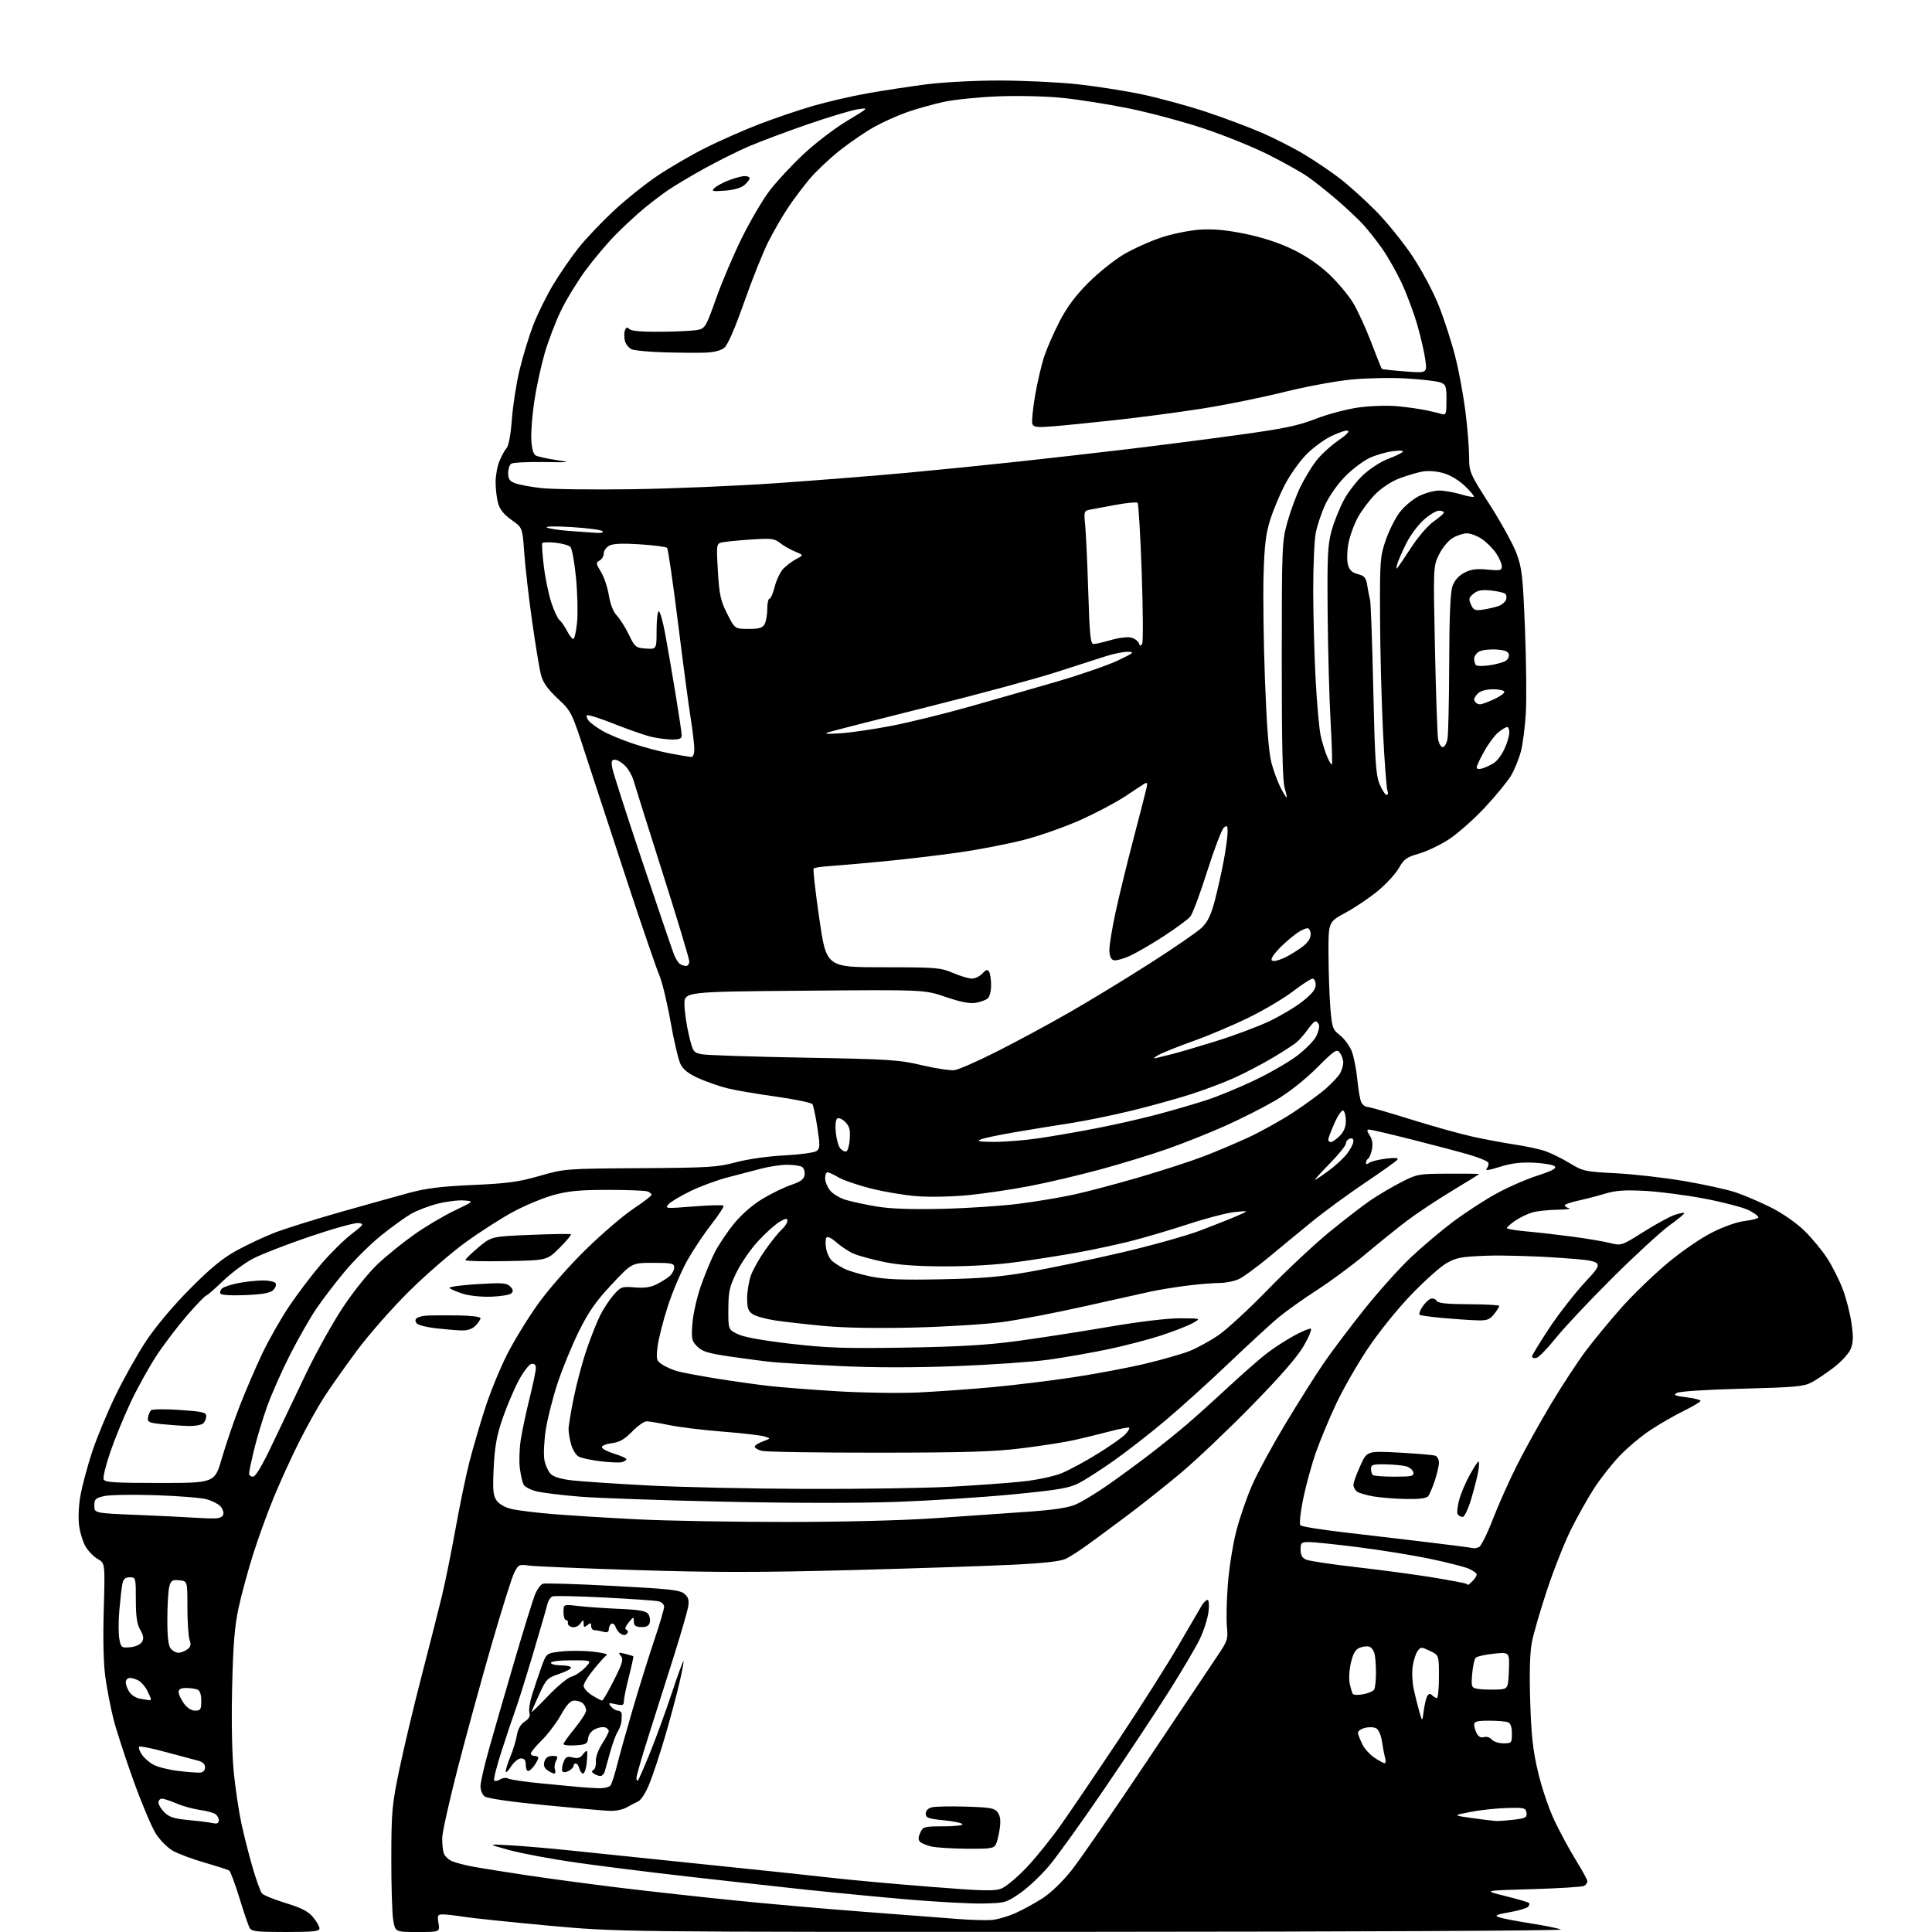 <?xml version="1.0" encoding="UTF-8" standalone="no"?>
<svg 
  version="1.1" 
  xmlns="http://www.w3.org/2000/svg" 
  xmlns:xlink="http://www.w3.org/1999/xlink" 
  xmlns:svg="http://www.w3.org/2000/svg"
  xmlns:rdf="http://www.w3.org/1999/02/22-rdf-syntax-ns#"
  xmlns:cc="http://creativecommons.org/ns#"
  xmlns:dc="http://purl.org/dc/elements/1.1/"
  viewBox="0 0 768 768"
  width="768"
  height="768"
>
<style>svg {background-color: white; }</style>"
<path stroke="none" fill="black" fill-rule="evenodd" d="M113.54,768.00C101.72,768.00 99.96,767.79 99.16,766.25C98.67,765.29 96.84,759.91 95.12,754.30C93.39,748.69 91.57,743.85 91.07,743.54C90.57,743.23 86.20,741.83 81.36,740.43C76.52,739.03 70.85,736.92 68.76,735.74C66.67,734.57 63.62,731.52 61.98,728.97C60.34,726.42 56.34,716.93 53.08,707.88C49.82,698.84 46.25,687.85 45.14,683.47C44.04,679.09 42.59,671.70 41.93,667.06C41.14,661.60 40.90,652.07 41.24,640.02C41.77,621.40 41.77,621.40 38.91,619.76C37.33,618.86 35.15,616.66 34.07,614.87C32.99,613.09 31.80,609.24 31.43,606.32C31.05,603.28 31.30,598.13 32.02,594.26C32.70,590.54 34.72,583.00 36.51,577.50C38.29,572.00 42.47,561.88 45.79,555.00C49.11,548.12 54.66,538.23 58.13,533.00C61.93,527.28 68.83,519.07 75.47,512.38C83.62,504.16 88.46,500.18 94.00,497.13C98.12,494.86 104.90,491.68 109.06,490.06C113.22,488.45 124.92,484.77 135.06,481.89C145.20,479.02 157.55,475.56 162.50,474.22C169.41,472.34 175.34,471.61 188.00,471.05C201.77,470.44 206.15,469.84 214.50,467.44C224.44,464.58 224.69,464.56 254.50,464.37C281.71,464.20 285.24,463.99 292.50,462.03C297.16,460.78 305.20,459.63 311.76,459.29C317.96,458.97 323.73,458.18 324.60,457.55C325.98,456.54 326.02,455.45 324.92,448.24C324.23,443.75 323.35,439.57 322.97,438.96C322.59,438.34 316.03,436.97 308.39,435.91C300.75,434.85 291.99,433.34 288.93,432.56C285.86,431.78 280.83,430.02 277.75,428.65C273.89,426.95 271.65,425.23 270.58,423.15C269.72,421.48 267.92,413.91 266.58,406.31C265.25,398.71 263.23,390.35 262.11,387.73C260.98,385.11 255.35,368.68 249.59,351.23C243.84,333.78 236.45,311.25 233.17,301.18C227.21,282.85 227.21,282.85 221.69,277.68C217.70,273.93 215.86,271.33 215.05,268.28C214.44,265.96 212.84,256.29 211.50,246.78C210.16,237.28 208.76,225.05 208.38,219.62C207.69,209.74 207.69,209.74 203.34,206.67C200.32,204.55 198.68,202.51 198.00,200.05C197.46,198.10 197.01,194.35 197.01,191.72C197.00,189.09 197.69,185.28 198.54,183.25C199.38,181.23 200.68,178.88 201.42,178.04C202.23,177.12 203.06,172.51 203.49,166.57C203.89,161.11 205.28,152.23 206.59,146.84C207.89,141.45 210.33,133.48 212.01,129.13C213.69,124.78 217.24,117.59 219.90,113.16C222.57,108.73 227.08,102.17 229.93,98.59C232.78,95.01 239.02,88.41 243.81,83.94C248.59,79.46 256.53,73.10 261.46,69.80C266.38,66.51 274.93,61.54 280.46,58.77C285.98,56.00 295.50,51.80 301.62,49.43C307.74,47.07 317.41,43.78 323.12,42.12C328.83,40.46 338.68,38.18 345.00,37.07C351.32,35.95 361.81,34.36 368.30,33.52C374.90,32.67 387.68,32.00 397.30,32.01C406.76,32.02 420.57,32.67 428.00,33.46C435.43,34.25 447.12,36.08 454.00,37.53C460.88,38.98 472.35,42.11 479.50,44.49C486.65,46.88 496.66,50.63 501.75,52.84C506.84,55.05 514.48,58.96 518.73,61.54C522.98,64.12 529.16,68.30 532.48,70.84C535.79,73.37 542.12,79.05 546.55,83.47C550.97,87.89 557.66,96.12 561.42,101.77C565.39,107.77 569.84,116.13 572.08,121.85C574.20,127.24 577.10,136.26 578.52,141.89C579.95,147.53 581.76,157.38 582.56,163.78C583.35,170.19 584.00,178.21 584.00,181.61C584.00,187.65 584.20,188.11 592.21,200.65C596.73,207.72 601.52,216.43 602.85,220.00C605.01,225.82 605.36,228.95 606.20,250.00C606.71,262.93 606.87,278.00 606.54,283.50C606.22,289.00 605.33,295.87 604.57,298.76C603.80,301.66 602.06,305.93 600.69,308.26C599.32,310.59 594.58,316.37 590.15,321.10C585.72,325.83 579.27,331.52 575.80,333.75C572.34,335.98 567.00,338.50 563.95,339.37C559.18,340.72 558.08,341.51 556.12,345.00C554.86,347.24 551.13,351.31 547.83,354.06C544.53,356.81 538.72,360.73 534.93,362.78C528.03,366.50 528.03,366.50 528.10,379.50C528.13,386.65 528.47,396.23 528.85,400.79C529.49,408.52 529.75,409.25 532.65,411.53C534.37,412.87 536.46,415.69 537.31,417.81C538.15,419.92 539.16,424.99 539.55,429.08C539.94,433.16 540.67,437.29 541.16,438.25C541.66,439.21 542.71,440.00 543.50,440.00C544.28,440.00 552.04,442.23 560.73,444.95C569.43,447.67 580.58,450.78 585.52,451.87C590.46,452.95 598.04,454.36 602.37,455.01C606.70,455.65 612.10,456.82 614.37,457.62C616.64,458.41 620.98,460.56 624.00,462.39C629.24,465.57 630.10,465.76 642.27,466.38C649.29,466.74 661.50,468.13 669.40,469.47C677.30,470.81 686.58,472.85 690.01,474.00C693.45,475.16 699.77,477.87 704.06,480.03C708.65,482.34 714.11,486.14 717.32,489.28C720.32,492.21 724.43,497.19 726.45,500.36C728.47,503.52 731.23,509.03 732.58,512.61C733.92,516.18 735.47,522.24 736.01,526.08C736.78,531.49 736.70,533.79 735.65,536.29C734.91,538.07 731.87,541.38 728.90,543.64C725.93,545.91 721.92,548.59 720.00,549.60C717.00,551.16 713.05,551.51 692.48,552.03C678.81,552.38 667.66,553.09 666.60,553.69C665.05,554.55 665.71,554.86 670.36,555.44C673.46,555.83 676.00,556.46 676.00,556.86C676.00,557.25 672.96,559.06 669.25,560.89C665.54,562.71 659.56,566.15 655.97,568.54C652.37,570.92 646.90,575.52 643.80,578.77C640.71,582.01 636.17,587.78 633.71,591.59C631.26,595.39 627.16,602.67 624.61,607.76C622.06,612.85 617.76,623.65 615.07,631.76C612.37,639.87 609.62,649.30 608.96,652.73C608.15,656.89 607.92,664.71 608.28,676.23C608.71,689.97 609.35,695.75 611.41,704.50C612.87,710.70 615.77,719.21 618.06,724.00C620.30,728.67 624.12,735.71 626.56,739.64C629.00,743.56 631.00,747.25 631.00,747.83C631.00,748.41 630.44,749.23 629.76,749.65C629.08,750.07 619.74,750.66 609.01,750.96C589.50,751.51 589.50,751.51 598.36,753.70C603.23,754.90 607.48,756.15 607.79,756.46C608.11,756.78 607.92,757.48 607.37,758.03C606.81,758.59 603.48,759.54 599.96,760.16C594.81,761.07 593.99,761.45 595.77,762.11C596.98,762.56 602.60,763.65 608.24,764.54C613.88,765.42 619.40,766.53 620.50,767.01C621.62,767.49 539.87,767.89 434.07,767.93C245.64,768.00 245.64,768.00 218.07,765.47C202.91,764.07 187.80,762.50 184.50,761.97C181.20,761.45 177.43,761.01 176.12,761.01C173.96,761.00 173.79,761.32 174.31,764.50C174.87,768.00 174.87,768.00 166.00,768.00C157.12,768.00 157.12,768.00 156.31,763.25C155.87,760.64 155.52,749.50 155.55,738.50C155.59,719.91 155.82,717.41 158.83,703.00C160.61,694.48 164.58,677.83 167.65,666.00C170.72,654.17 174.31,640.03 175.64,634.56C176.96,629.10 179.41,617.00 181.09,607.68C182.76,598.36 185.24,586.41 186.60,581.12C187.96,575.83 190.73,566.33 192.77,560.00C194.80,553.67 198.74,544.00 201.53,538.50C204.31,533.00 209.88,523.91 213.91,518.30C218.07,512.50 226.24,503.20 232.86,496.72C239.26,490.46 247.76,483.17 251.75,480.52C255.74,477.87 259.00,475.37 259.00,474.96C259.00,474.55 258.29,473.94 257.42,473.61C256.55,473.27 249.45,473.00 241.65,473.00C230.39,473.00 225.91,473.43 219.98,475.06C215.87,476.20 208.68,479.19 204.00,481.71C199.32,484.23 190.81,489.69 185.08,493.84C179.34,497.99 169.18,506.81 162.49,513.44C155.80,520.07 146.48,530.67 141.80,537.00C137.11,543.33 131.24,551.65 128.76,555.50C126.28,559.35 121.77,567.45 118.74,573.50C115.71,579.55 111.20,589.45 108.72,595.50C106.23,601.55 102.57,611.67 100.57,618.00C98.58,624.33 96.01,633.77 94.87,639.00C93.27,646.37 92.69,653.47 92.28,670.71C91.96,684.56 92.21,697.35 92.95,704.71C93.61,711.19 94.97,720.33 95.99,725.00C97.00,729.67 99.00,737.51 100.43,742.42C101.86,747.32 103.52,751.92 104.11,752.64C104.71,753.35 108.94,755.08 113.51,756.48C119.78,758.39 122.47,759.77 124.42,762.08C125.84,763.77 127.00,765.79 127.00,766.58C127.00,767.74 124.51,768.00 113.54,768.00zM394.50,763.19C396.70,762.97 400.80,761.76 403.61,760.51C406.43,759.26 411.25,756.63 414.32,754.66C417.71,752.49 422.30,748.08 425.98,743.44C429.32,739.24 442.78,719.75 455.89,700.15C469.00,680.54 481.64,661.66 483.98,658.19C487.96,652.31 488.21,651.54 487.72,646.69C487.44,643.84 487.59,636.33 488.07,630.00C488.54,623.67 490.04,614.13 491.40,608.79C492.76,603.44 495.65,595.06 497.83,590.15C500.00,585.24 505.95,574.32 511.05,565.86C516.14,557.41 522.92,546.67 526.11,542.00C529.31,537.33 536.59,527.65 542.30,520.50C548.02,513.35 556.39,504.02 560.90,499.77C565.42,495.52 572.91,489.20 577.55,485.71C582.19,482.23 589.77,477.28 594.39,474.71C599.01,472.13 606.47,468.84 610.97,467.39C616.95,465.46 618.85,464.45 618.04,463.64C617.43,463.03 613.69,462.38 609.72,462.19C604.52,461.95 600.74,462.41 596.20,463.84C591.63,465.28 590.21,465.45 591.04,464.45C591.66,463.70 591.89,462.63 591.55,462.07C591.20,461.52 587.90,460.17 584.21,459.07C580.52,457.98 570.30,455.27 561.50,453.05C552.70,450.83 544.93,449.01 544.23,449.00C543.27,449.00 543.33,449.58 544.48,451.34C545.50,452.88 545.80,454.75 545.38,456.86C545.03,458.61 544.35,460.28 543.87,460.58C543.39,460.88 543.00,461.60 543.00,462.18C543.00,462.89 543.41,462.92 544.25,462.26C544.94,461.71 547.90,460.96 550.84,460.59C554.31,460.15 555.96,460.26 555.56,460.91C555.22,461.46 549.45,465.59 542.74,470.09C536.03,474.60 526.48,481.59 521.52,485.64C516.56,489.68 508.75,496.11 504.16,499.93C499.57,503.74 494.32,507.57 492.51,508.43C490.69,509.29 487.23,510.00 484.82,510.00C482.42,510.00 476.63,510.47 471.97,511.05C467.31,511.63 460.80,512.69 457.50,513.40C454.20,514.11 442.27,516.77 431.00,519.30C419.73,521.84 405.10,524.64 398.50,525.53C391.90,526.42 376.07,527.41 363.31,527.72C348.44,528.08 335.53,527.85 327.31,527.07C320.27,526.40 311.57,525.42 308.00,524.87C304.43,524.33 300.49,523.23 299.25,522.42C297.43,521.23 297.00,520.03 297.00,516.10C297.00,513.43 297.67,509.34 298.50,507.01C299.32,504.67 301.97,500.00 304.38,496.63C306.79,493.26 309.72,489.64 310.88,488.60C312.05,487.55 313.00,486.06 313.00,485.29C313.00,484.17 312.37,484.26 309.90,485.69C308.19,486.69 304.40,490.08 301.47,493.23C298.54,496.38 294.67,501.96 292.85,505.64C289.97,511.51 289.56,513.33 289.53,520.42C289.50,528.50 289.50,528.50 293.25,530.33C295.69,531.52 303.08,532.87 314.25,534.16C328.86,535.85 335.86,536.08 360.00,535.69C381.47,535.34 392.45,534.69 404.50,533.06C413.30,531.87 429.59,529.35 440.70,527.45C453.06,525.34 464.12,524.02 469.20,524.04C477.50,524.08 477.50,524.08 474.00,526.02C472.07,527.08 466.45,529.27 461.50,530.89C456.55,532.50 447.10,534.96 440.50,536.35C433.90,537.73 423.32,539.59 417.00,540.48C410.68,541.36 394.02,542.52 380.00,543.06C363.09,543.70 347.43,543.68 333.50,543.01C321.95,542.45 310.02,541.74 307.00,541.44C303.98,541.14 296.57,540.17 290.56,539.30C281.54,537.98 279.18,537.27 277.18,535.27C274.96,533.05 274.79,532.24 275.24,526.17C275.51,522.50 276.98,515.90 278.50,511.50C280.02,507.10 282.52,501.02 284.05,498.00C285.58,494.98 289.03,489.80 291.71,486.50C294.70,482.82 299.07,479.00 303.00,476.62C306.53,474.48 311.69,471.97 314.46,471.03C318.31,469.72 319.58,468.78 319.84,467.02C320.02,465.76 319.57,464.34 318.84,463.88C318.10,463.41 315.46,463.02 312.96,463.02C310.46,463.01 305.74,463.71 302.46,464.58C299.18,465.45 293.18,467.02 289.12,468.07C285.06,469.12 278.52,471.53 274.59,473.43C270.65,475.32 266.69,477.69 265.78,478.68C264.20,480.43 264.56,480.47 275.58,479.59C281.87,479.09 287.28,478.94 287.59,479.26C287.91,479.57 285.83,482.81 282.97,486.44C280.11,490.08 275.79,496.53 273.36,500.78C270.94,505.02 267.40,513.31 265.49,519.18C263.59,525.05 261.75,532.32 261.39,535.32C260.80,540.39 260.93,540.91 263.25,542.43C264.63,543.33 267.27,544.51 269.13,545.04C270.98,545.58 277.90,546.88 284.50,547.95C291.10,549.01 300.55,550.35 305.50,550.92C310.45,551.49 322.82,552.45 333.00,553.06C343.18,553.67 357.57,553.88 365.00,553.53C372.43,553.18 385.65,552.23 394.39,551.43C403.14,550.63 417.69,548.85 426.73,547.48C435.78,546.11 448.65,543.68 455.34,542.08C462.03,540.48 469.90,538.22 472.83,537.07C475.76,535.91 480.91,533.10 484.26,530.82C487.62,528.54 496.47,520.39 503.93,512.70C511.40,505.01 522.39,494.72 528.36,489.82C534.34,484.93 541.76,479.20 544.86,477.10C547.96,474.99 553.42,471.77 557.00,469.94C563.30,466.70 563.87,466.60 575.75,466.55C582.48,466.52 588.00,466.58 588.00,466.69C588.00,466.79 583.16,469.79 577.25,473.35C571.34,476.92 563.35,482.21 559.50,485.12C555.65,488.02 548.25,493.98 543.05,498.35C537.86,502.73 529.08,509.23 523.55,512.80C518.02,516.36 511.02,521.36 508.00,523.89C504.98,526.43 496.20,534.51 488.50,541.85C480.80,549.19 469.55,559.37 463.50,564.47C457.45,569.57 448.23,576.77 443.00,580.47C437.77,584.17 431.40,588.26 428.84,589.57C424.94,591.56 420.72,592.28 402.84,594.02C391.10,595.16 370.48,596.50 357.00,597.00C341.97,597.56 315.30,597.54 288.00,596.95C263.52,596.42 237.65,595.52 230.50,594.94C223.35,594.37 215.57,593.41 213.22,592.82C210.86,592.23 208.56,591.02 208.11,590.12C207.65,589.23 206.99,586.30 206.64,583.62C206.29,580.94 206.47,575.76 207.04,572.12C207.62,568.48 209.19,561.09 210.54,555.71C211.89,550.33 213.00,545.00 213.00,543.89C213.00,542.49 212.45,541.96 211.25,542.18C210.29,542.36 207.98,545.38 206.12,548.90C204.26,552.42 201.40,559.17 199.77,563.90C197.48,570.54 196.68,574.95 196.26,583.21C195.82,591.93 196.01,594.37 197.29,596.33C198.26,597.80 200.54,599.15 203.18,599.81C205.56,600.41 213.35,601.36 220.50,601.93C227.65,602.50 242.64,603.42 253.80,603.98C264.97,604.54 291.18,605.00 312.04,605.00C335.30,605.00 358.39,604.42 371.74,603.51C383.71,602.69 400.25,601.53 408.49,600.95C419.28,600.18 424.70,599.34 427.84,597.95C430.25,596.89 435.87,593.46 440.35,590.34C444.83,587.22 452.32,581.72 457.00,578.14C461.68,574.55 468.42,569.11 471.98,566.06C475.54,563.00 482.97,556.31 488.48,551.19C493.99,546.08 500.75,540.15 503.50,538.03C506.25,535.91 511.10,532.76 514.29,531.02C517.47,529.28 520.51,528.00 521.05,528.18C521.58,528.36 520.33,531.43 518.26,535.00C515.72,539.39 508.97,547.14 497.50,558.85C488.15,568.40 475.55,580.36 469.50,585.44C463.45,590.52 453.73,598.24 447.90,602.59C442.07,606.94 434.96,612.19 432.10,614.25C429.24,616.31 425.56,618.69 423.94,619.53C421.86,620.61 415.70,621.34 403.24,621.97C393.48,622.48 364.57,623.44 339.00,624.12C302.41,625.09 284.19,625.10 253.50,624.15C232.05,623.48 212.63,622.67 210.34,622.35C206.40,621.79 206.08,621.94 204.46,625.09C203.51,626.91 199.42,639.91 195.36,653.96C191.31,668.00 185.26,690.08 181.93,703.00C178.60,715.92 175.84,728.30 175.79,730.50C175.74,732.70 176.01,735.46 176.38,736.64C176.76,737.82 178.29,739.28 179.78,739.89C181.28,740.50 184.97,741.46 188.00,742.02C191.03,742.59 200.70,744.13 209.50,745.46C218.30,746.78 234.95,749.01 246.50,750.42C258.05,751.82 278.52,754.08 292.00,755.45C305.48,756.82 328.88,758.87 344.00,760.01C359.12,761.15 375.77,762.43 381.00,762.84C386.23,763.25 392.30,763.41 394.50,763.19zM390.63,756.67C385.61,756.77 372.05,756.03 360.50,755.04C348.95,754.04 330.50,752.26 319.50,751.08C308.50,749.89 287.57,747.57 273.00,745.91C258.43,744.25 238.63,741.77 229.01,740.40C219.40,739.03 207.47,736.80 202.51,735.45C193.50,732.98 193.50,732.98 203.50,733.58C209.00,733.92 219.35,734.81 226.50,735.57C233.65,736.33 257.27,738.78 279.00,741.01C300.73,743.23 324.12,745.70 331.00,746.50C337.88,747.30 355.09,748.87 369.26,749.99C391.51,751.74 395.46,751.83 398.26,750.64C400.04,749.88 404.45,746.17 408.06,742.38C411.67,738.60 417.87,730.89 421.85,725.25C425.83,719.62 436.19,704.32 444.89,691.25C453.58,678.19 464.21,661.42 468.51,654.00C472.81,646.58 476.94,639.49 477.69,638.25C478.44,637.01 479.48,636.00 480.00,636.00C480.56,636.00 480.72,637.99 480.39,640.75C480.08,643.36 478.54,648.20 476.96,651.50C475.39,654.80 469.67,664.48 464.26,673.00C458.85,681.52 447.36,698.85 438.73,711.50C430.10,724.15 420.41,737.65 417.19,741.51C413.98,745.36 408.75,750.31 405.56,752.51C399.91,756.40 399.53,756.50 390.63,756.67zM384.21,734.90C378.32,734.84 372.00,734.44 370.16,734.00C368.32,733.57 366.33,732.73 365.73,732.13C364.96,731.36 364.98,730.34 365.81,728.53C366.90,726.13 367.37,726.00 375.04,726.00C379.48,726.00 382.88,725.61 382.58,725.13C382.29,724.65 378.88,723.95 375.02,723.57C369.00,722.98 368.00,722.60 368.00,720.96C368.00,719.76 368.91,718.81 370.43,718.43C371.76,718.09 377.88,717.97 384.01,718.16C393.74,718.46 395.35,718.75 396.61,720.48C397.64,721.89 397.87,723.76 397.40,726.98C397.04,729.47 396.34,732.29 395.84,733.25C395.05,734.76 393.47,734.99 384.21,734.90zM85.75,724.88C86.44,724.95 87.00,724.38 87.00,723.62C87.00,722.86 86.44,721.78 85.75,721.22C85.06,720.65 82.25,719.87 79.50,719.48C76.75,719.10 72.53,717.93 70.12,716.89C67.72,715.85 65.13,715.00 64.37,715.00C63.62,715.00 63.00,715.70 63.00,716.55C63.00,717.40 64.06,719.15 65.36,720.45C67.20,722.29 69.25,722.96 74.61,723.47C78.40,723.83 82.17,724.27 83.00,724.44C83.83,724.62 85.06,724.82 85.75,724.88zM594.50,723.86C595.60,723.93 598.89,723.70 601.80,723.35C606.46,722.79 607.06,722.45 606.80,720.60C606.52,718.66 605.94,718.52 599.00,718.71C594.88,718.82 588.35,719.52 584.50,720.28C577.50,721.64 577.50,721.64 585.00,722.69C589.12,723.26 593.40,723.79 594.50,723.86zM242.50,719.85C240.30,719.79 228.52,718.75 216.32,717.55C202.54,716.19 193.55,714.87 192.57,714.06C191.71,713.34 191.00,711.54 191.00,710.05C191.00,708.57 192.50,701.99 194.34,695.43C196.18,688.87 200.70,673.23 204.38,660.68C208.06,648.12 211.78,636.10 212.63,633.96C213.49,631.83 214.93,629.84 215.84,629.56C216.75,629.27 229.34,629.66 243.82,630.43C266.60,631.63 270.41,632.06 272.14,633.63C273.72,635.06 274.01,636.18 273.50,638.97C273.14,640.91 270.59,649.70 267.82,658.50C265.05,667.30 260.59,681.39 257.89,689.82C255.20,698.24 253.00,705.86 253.00,706.74C253.00,707.61 253.27,708.06 253.60,707.73C253.93,707.40 256.17,702.26 258.57,696.31C260.96,690.37 264.82,679.77 267.14,672.76C269.46,665.76 271.51,660.18 271.70,660.36C271.88,660.55 271.09,664.71 269.93,669.60C268.78,674.50 266.25,683.90 264.30,690.50C262.36,697.10 259.64,705.35 258.25,708.83C256.72,712.66 254.89,715.53 253.61,716.12C252.45,716.65 250.38,717.73 249.00,718.53C247.62,719.32 244.70,719.92 242.50,719.85zM237.63,710.84C239.95,710.93 242.16,710.45 242.68,709.75C243.18,709.06 244.38,705.35 245.34,701.50C246.31,697.65 249.14,687.52 251.64,679.00C254.15,670.48 257.95,658.29 260.10,651.93C262.24,645.57 264.00,639.62 264.00,638.70C264.00,637.79 262.99,636.81 261.75,636.53C260.51,636.25 250.84,635.58 240.26,635.04C229.68,634.50 220.38,634.30 219.60,634.60C218.82,634.90 217.90,636.35 217.56,637.82C217.21,639.30 214.65,648.15 211.86,657.50C209.07,666.85 205.97,676.75 204.96,679.50C203.95,682.25 201.48,689.59 199.47,695.82C197.45,702.04 196.09,707.43 196.45,707.78C196.80,708.13 197.89,707.93 198.86,707.32C199.84,706.71 201.27,706.57 202.07,707.01C202.85,707.45 208.68,708.31 215.00,708.91C221.32,709.51 228.07,710.16 230.00,710.34C231.93,710.53 235.36,710.75 237.63,710.84zM238.68,705.98C238.03,705.98 236.89,705.58 236.14,705.11C235.14,704.47 235.09,704.06 235.96,703.53C236.60,703.13 237.01,701.61 236.87,700.15C236.72,698.61 237.74,695.72 239.30,693.27C240.79,690.94 242.00,688.63 242.00,688.13C242.00,687.62 241.36,686.97 240.57,686.67C239.79,686.37 238.01,686.65 236.62,687.31C235.08,688.03 233.97,689.48 233.79,691.00C233.53,693.22 232.97,693.53 228.75,693.80C226.14,693.97 224.00,693.74 224.00,693.30C224.00,692.85 226.03,690.02 228.50,687.00C230.97,683.98 233.00,680.81 233.00,679.96C233.00,679.10 232.46,677.86 231.80,677.20C231.14,676.54 229.61,676.00 228.40,676.00C226.75,676.00 225.36,677.47 222.95,681.75C221.17,684.91 217.75,689.43 215.35,691.80C212.96,694.16 211.00,696.52 211.00,697.05C211.00,697.57 211.68,698.00 212.50,698.00C213.32,698.00 214.00,698.35 214.00,698.78C214.00,699.21 213.30,700.56 212.44,701.78C211.59,703.00 210.46,704.00 209.94,704.00C209.42,704.00 209.00,702.88 209.00,701.50C209.00,699.71 208.46,699.00 207.10,699.00C206.05,699.00 204.27,700.45 203.12,702.25C201.97,704.04 201.03,704.91 201.02,704.19C201.01,703.46 201.87,700.76 202.92,698.19C203.98,695.61 205.13,691.81 205.47,689.74C205.88,687.29 206.96,685.42 208.57,684.36C210.30,683.23 210.87,682.17 210.45,680.85C210.12,679.81 210.59,676.61 211.50,673.73C212.40,670.85 214.05,665.95 215.16,662.84C217.18,657.18 217.18,657.18 223.01,656.50C226.21,656.13 231.84,656.15 235.52,656.54C239.20,656.93 241.76,657.54 241.21,657.88C240.67,658.22 238.37,660.74 236.11,663.48C233.85,666.22 232.00,669.22 232.00,670.15C232.00,671.08 233.52,672.77 235.37,673.92C237.22,675.06 239.02,676.00 239.36,676.00C239.70,676.00 241.81,672.36 244.04,667.92C247.48,661.09 247.90,659.59 246.80,658.25C245.65,656.85 245.84,656.75 248.50,657.42C250.15,657.83 251.61,658.28 251.75,658.42C251.89,658.56 251.10,662.19 250.00,666.49C248.90,670.80 248.00,675.18 248.00,676.24C248.00,677.88 247.53,678.06 244.77,677.45C241.86,676.81 241.67,676.90 242.89,678.37C243.64,679.27 244.86,680.00 245.62,680.00C246.38,680.00 247.05,680.56 247.12,681.25C247.18,681.94 247.14,683.37 247.02,684.43C246.91,685.49 246.23,687.29 245.51,688.43C244.79,689.57 243.46,693.20 242.55,696.50C241.63,699.80 240.66,703.29 240.38,704.25C240.10,705.21 239.33,705.99 238.68,705.98zM79.50,704.64C80.77,704.55 81.50,703.79 81.50,702.54C81.50,701.19 80.56,700.34 78.50,699.83C76.85,699.42 71.09,697.88 65.71,696.42C60.32,694.95 55.65,694.02 55.32,694.35C55.00,694.67 55.47,696.07 56.37,697.45C57.28,698.83 59.43,700.69 61.14,701.57C62.86,702.46 67.25,703.55 70.89,703.98C74.52,704.42 78.40,704.71 79.50,704.64zM220.30,705.00C219.79,705.00 218.57,704.40 217.57,703.67C216.30,702.75 215.96,701.69 216.44,700.17C216.91,698.72 217.95,698.00 219.60,698.00C221.73,698.00 221.93,698.27 221.04,699.93C220.47,700.99 220.28,702.56 220.61,703.43C220.94,704.29 220.80,705.00 220.30,705.00zM226.06,703.97C224.91,704.59 223.89,704.63 223.55,704.09C223.24,703.58 223.43,701.99 223.98,700.56C224.81,698.36 225.38,698.06 227.64,698.62C229.61,699.12 230.66,698.82 231.65,697.47C232.38,696.47 233.14,695.84 233.33,696.07C233.52,696.31 233.48,698.41 233.23,700.75C232.99,703.09 232.35,705.00 231.80,705.00C231.26,705.00 230.58,704.10 230.29,703.00C230.00,701.90 229.37,701.00 228.88,701.00C228.40,701.00 228.00,701.43 228.00,701.96C228.00,702.50 227.13,703.40 226.06,703.97zM550.37,700.91C550.84,700.96 550.95,699.99 550.60,698.75C550.26,697.51 549.69,694.57 549.34,692.21C548.98,689.68 548.02,687.54 547.01,687.01C546.06,686.50 544.02,686.45 542.40,686.91C540.69,687.39 539.63,688.29 539.83,689.11C540.01,689.88 540.81,691.85 541.62,693.50C542.42,695.15 544.53,697.47 546.29,698.66C548.06,699.84 549.89,700.85 550.37,700.91zM597.62,693.00C600.88,693.00 601.00,692.86 601.00,689.11C601.00,686.48 600.49,685.02 599.42,684.61C598.55,684.27 595.17,684.00 591.92,684.00C587.21,684.00 586.00,684.32 586.00,685.57C586.00,686.43 586.48,688.02 587.06,689.11C587.75,690.40 588.75,690.90 589.92,690.53C590.93,690.21 592.27,690.63 592.98,691.48C593.68,692.31 595.76,693.00 597.62,693.00zM565.97,680.00C566.29,677.52 566.93,674.90 567.39,674.16C567.99,673.20 568.53,673.13 569.31,673.91C569.91,674.51 570.76,675.00 571.20,675.00C571.64,675.00 572.00,671.17 572.00,666.48C572.00,657.97 572.00,657.97 568.41,656.25C564.99,654.63 564.74,654.63 563.51,656.31C562.80,657.29 561.92,660.03 561.57,662.39C561.21,664.76 561.41,668.90 562.01,671.60C562.60,674.29 563.60,678.30 564.23,680.50C565.38,684.50 565.38,684.50 565.97,680.00zM217.71,674.33C221.45,670.39 225.70,666.86 227.15,666.50C228.60,666.14 231.04,664.52 232.58,662.92C235.37,660.00 235.37,660.00 227.19,660.00C222.40,660.00 219.00,660.41 219.00,661.00C219.00,661.55 220.80,662.00 223.00,662.00C225.20,662.00 227.00,662.41 227.00,662.92C227.00,663.43 224.82,664.56 222.15,665.45C217.65,666.95 217.10,667.50 214.46,673.28C212.90,676.70 211.46,679.95 211.26,680.50C211.06,681.05 213.96,678.27 217.71,674.33zM77.57,680.00C79.73,680.00 80.00,679.56 80.00,676.11C80.00,673.48 79.49,672.02 78.42,671.61C77.55,671.27 75.52,671.00 73.92,671.00C71.91,671.00 71.00,671.50 71.00,672.60C71.00,673.47 71.93,675.50 73.07,677.10C74.38,678.94 76.03,680.00 77.57,680.00zM59.25,675.85C59.66,675.93 60.00,675.75 60.00,675.45C60.00,675.15 59.32,673.59 58.49,671.98C57.66,670.37 56.11,668.60 55.06,668.03C54.00,667.46 52.43,667.00 51.57,667.00C50.70,667.00 50.00,667.80 50.00,668.78C50.00,669.76 50.68,671.53 51.51,672.71C52.34,673.90 54.25,675.06 55.76,675.28C57.27,675.51 58.84,675.77 59.25,675.85zM541.86,673.50C543.86,673.12 545.83,672.30 546.23,671.66C546.64,671.02 546.97,668.02 546.97,665.00C546.97,661.98 546.71,658.52 546.39,657.32C546.07,656.12 545.17,654.89 544.39,654.60C543.62,654.30 541.91,654.46 540.61,654.96C538.83,655.64 537.93,657.12 537.03,660.89C536.36,663.66 536.14,667.39 536.53,669.21C536.92,671.02 537.46,672.88 537.73,673.34C538.01,673.80 539.86,673.87 541.86,673.50zM594.50,671.64C599.50,671.50 599.50,671.50 599.80,664.10C600.09,656.71 600.09,656.71 593.84,657.36C590.40,657.72 587.16,658.44 586.63,658.97C586.10,659.50 585.47,662.38 585.22,665.38C584.80,670.48 584.92,670.86 587.13,671.30C588.43,671.56 591.75,671.71 594.50,671.64zM70.93,657.00C71.86,657.00 73.43,656.40 74.43,655.67C75.83,654.65 76.04,653.79 75.37,651.92C74.89,650.59 74.50,644.77 74.50,639.00C74.50,628.50 74.50,628.50 71.28,628.19C68.49,627.92 67.97,628.25 67.30,630.69C66.88,632.24 66.53,638.04 66.52,643.60C66.50,650.70 66.91,654.18 67.87,655.35C68.63,656.26 70.00,657.00 70.93,657.00zM51.70,654.81C53.80,654.63 55.76,653.76 56.40,652.73C57.25,651.37 57.09,650.25 55.75,647.90C54.44,645.61 54.00,642.58 54.00,635.92C54.00,627.15 53.96,627.00 51.58,627.00C49.74,627.00 49.03,627.66 48.62,629.75C48.33,631.26 47.79,635.98 47.43,640.23C47.07,644.48 47.07,649.57 47.44,651.53C48.08,654.93 48.30,655.10 51.70,654.81zM248.19,649.98C247.81,649.98 247.02,649.64 246.43,649.23C245.84,648.83 245.05,647.68 244.68,646.69C244.32,645.69 243.56,645.15 243.01,645.50C242.45,645.84 242.00,646.82 242.00,647.68C242.00,648.80 241.38,649.07 239.75,648.63C238.51,648.30 236.94,648.02 236.25,648.01C235.56,648.01 235.00,647.27 235.00,646.38C235.00,645.05 234.73,644.98 233.50,646.00C232.26,647.03 232.00,646.93 232.00,645.43C232.00,643.69 231.95,643.69 230.68,645.42C229.94,646.44 228.53,647.04 227.43,646.80C226.37,646.57 225.61,645.85 225.75,645.19C225.89,644.54 225.55,644.00 225.00,644.00C224.45,644.00 224.00,642.59 224.00,640.86C224.00,637.72 224.00,637.72 229.75,638.40C232.91,638.78 240.22,639.29 246.00,639.54C253.94,639.88 256.78,640.37 257.64,641.54C258.27,642.39 258.57,643.94 258.30,644.98C257.95,646.30 256.95,646.84 254.90,646.78C252.66,646.71 251.99,646.22 251.97,644.60C251.93,642.58 251.85,642.60 249.88,644.97C248.64,646.46 248.26,647.59 248.92,647.81C249.52,648.01 249.76,648.58 249.45,649.09C249.14,649.59 248.57,649.99 248.19,649.98zM583.60,630.00C583.74,630.00 584.56,629.29 585.43,628.43C586.29,627.56 587.00,626.42 587.00,625.88C587.00,625.34 585.53,624.29 583.74,623.54C581.95,622.79 575.09,621.04 568.49,619.66C561.90,618.27 549.16,616.21 540.19,615.07C531.22,613.93 522.33,613.00 520.44,613.00C517.28,613.00 517.00,613.25 517.00,616.02C517.00,618.20 517.62,619.31 519.25,620.00C520.49,620.53 529.60,621.89 539.50,623.01C549.40,624.14 563.12,625.99 570.00,627.13C576.88,628.26 582.69,629.37 582.92,629.60C583.15,629.82 583.45,630.00 583.60,630.00zM588.00,614.93C588.83,614.49 591.29,609.48 593.47,603.81C595.66,598.14 599.99,588.46 603.09,582.31C606.20,576.15 612.28,565.20 616.62,557.98C620.95,550.77 627.08,541.40 630.24,537.18C633.40,532.96 639.70,525.30 644.24,520.16C648.78,515.02 657.00,507.04 662.50,502.42C668.26,497.57 675.89,492.30 680.50,489.97C685.34,487.53 690.57,485.69 693.75,485.33C696.64,484.99 699.00,484.34 699.00,483.88C699.00,483.42 697.27,482.16 695.17,481.08C693.06,480.01 685.29,477.96 677.92,476.54C670.54,475.12 659.77,473.71 654.00,473.40C645.84,472.97 642.28,473.22 638.00,474.51C634.98,475.43 630.14,476.68 627.25,477.30C624.36,477.92 622.00,478.75 622.00,479.14C622.00,479.53 622.79,480.06 623.75,480.31C624.71,480.56 622.57,480.82 618.99,480.88C615.41,480.95 610.96,481.44 609.10,481.97C607.23,482.51 604.20,483.97 602.36,485.22C600.52,486.48 599.01,487.80 599.01,488.16C599.00,488.53 602.49,489.13 606.75,489.50C611.01,489.87 619.23,490.81 625.00,491.58C630.77,492.35 637.52,493.49 640.00,494.11C644.48,495.24 644.54,495.22 653.40,489.65C658.30,486.57 663.85,483.55 665.72,482.93C667.60,482.31 669.31,481.98 669.53,482.20C669.75,482.42 667.14,484.60 663.72,487.05C660.30,489.50 650.05,498.93 640.93,508.00C631.81,517.08 621.66,527.87 618.37,532.00C615.08,536.12 611.63,539.64 610.70,539.82C609.76,540.00 609.00,539.73 609.00,539.23C609.00,538.72 612.10,533.63 615.89,527.90C619.68,522.18 626.19,513.86 630.34,509.40C637.89,501.30 637.89,501.30 620.20,500.02C610.46,499.31 597.29,498.93 590.92,499.17C580.67,499.56 578.81,499.92 574.85,502.24C572.39,503.68 566.06,509.36 560.79,514.85C555.38,520.49 547.90,529.80 543.63,536.21C539.47,542.46 533.85,552.28 531.14,558.04C528.43,563.79 524.82,572.46 523.12,577.30C521.41,582.14 519.13,590.46 518.04,595.78C516.91,601.31 516.44,605.84 516.94,606.34C517.42,606.82 524.94,608.04 533.66,609.05C542.37,610.07 557.38,611.84 567.00,612.99C576.62,614.14 584.95,615.22 585.50,615.40C586.05,615.58 587.17,615.37 588.00,614.93zM85.49,603.59C87.42,603.53 88.59,602.92 88.79,601.87C88.96,600.98 88.39,599.53 87.52,598.66C86.65,597.79 84.26,596.59 82.22,596.00C80.17,595.41 71.08,594.67 62.00,594.37C52.92,594.07 43.70,594.22 41.50,594.70C37.94,595.49 37.50,595.91 37.50,598.54C37.50,601.50 37.50,601.50 54.50,602.20C63.85,602.59 73.97,603.07 77.00,603.29C80.03,603.50 83.85,603.63 85.49,603.59zM581.41,603.00C580.70,603.00 579.82,602.51 579.45,601.92C579.08,601.33 579.36,598.74 580.06,596.17C580.76,593.60 582.66,589.14 584.27,586.25C585.87,583.36 587.43,581.00 587.73,581.00C588.02,581.00 588.00,582.64 587.67,584.63C587.35,586.63 586.10,591.58 584.90,595.63C583.64,599.87 582.16,603.00 581.41,603.00zM559.13,595.88C554.93,595.82 549.06,595.36 546.08,594.87C543.10,594.37 540.07,593.47 539.33,592.86C538.60,592.25 538.00,591.08 538.00,590.25C538.00,589.43 539.21,586.05 540.70,582.74C543.39,576.74 543.39,576.74 556.30,577.44C563.40,577.83 569.84,578.38 570.60,578.68C571.37,578.97 572.00,580.21 572.00,581.43C572.00,582.65 571.26,585.86 570.36,588.57C569.46,591.28 568.28,594.06 567.74,594.75C567.09,595.58 564.16,595.96 559.13,595.88zM320.07,591.86C341.84,591.94 367.94,591.55 378.07,590.99C388.21,590.44 401.00,589.51 406.50,588.92C412.22,588.31 418.86,586.89 422.00,585.62C425.02,584.39 431.56,580.86 436.52,577.77C441.48,574.69 446.39,571.22 447.43,570.07C448.47,568.93 449.12,567.79 448.87,567.54C448.63,567.29 445.07,567.97 440.96,569.05C436.86,570.13 430.55,571.67 426.95,572.47C423.35,573.28 414.13,574.73 406.45,575.68C395.17,577.09 384.16,577.43 349.00,577.46C325.07,577.48 304.26,577.15 302.75,576.73C301.24,576.31 300.00,575.56 300.00,575.08C300.00,574.59 301.46,573.65 303.25,572.99C306.50,571.78 306.50,571.78 303.74,570.98C302.22,570.53 294.68,569.67 286.98,569.07C279.28,568.46 269.80,567.30 265.92,566.48C262.04,565.67 258.05,565.00 257.05,565.00C256.05,565.00 253.45,566.83 251.28,569.07C248.27,572.17 246.32,573.28 243.12,573.71C240.70,574.04 239.07,574.74 239.28,575.39C239.47,576.00 241.74,577.14 244.31,577.93C246.89,578.71 249.00,579.67 249.00,580.06C249.00,580.45 248.20,580.98 247.22,581.23C246.25,581.49 242.42,581.33 238.73,580.89C235.04,580.44 231.13,579.61 230.05,579.03C228.97,578.45 227.62,576.29 227.05,574.24C226.48,572.18 226.01,569.45 226.01,568.16C226.00,566.87 226.93,561.24 228.06,555.66C229.19,550.07 231.49,541.45 233.18,536.50C234.86,531.55 237.31,525.38 238.62,522.79C239.93,520.19 242.33,516.56 243.96,514.70C246.76,511.51 247.20,511.35 252.30,511.77C256.13,512.09 258.65,511.72 261.09,510.49C262.96,509.54 265.29,508.07 266.25,507.22C267.21,506.38 268.00,504.86 268.00,503.85C268.00,502.20 267.10,502.00 259.59,502.00C251.18,502.00 251.18,502.00 243.12,510.62C236.80,517.37 233.97,521.43 230.05,529.37C227.30,534.94 223.50,544.23 221.59,550.00C219.69,555.77 217.59,564.13 216.92,568.57C216.26,573.01 216.02,578.32 216.41,580.37C216.80,582.43 217.93,584.93 218.93,585.93C220.12,587.12 223.10,588.00 227.62,588.50C231.40,588.92 244.85,589.81 257.50,590.49C270.15,591.17 298.31,591.79 320.07,591.86zM63.56,589.50C85.36,589.50 85.36,589.50 88.23,579.56C89.80,574.10 93.04,564.65 95.42,558.56C97.80,552.48 101.82,543.15 104.36,537.84C106.90,532.52 111.64,524.20 114.89,519.34C118.15,514.48 123.82,506.98 127.51,502.67C131.19,498.36 136.63,492.96 139.61,490.67C144.66,486.77 144.85,486.48 142.47,486.18C141.07,486.00 132.41,488.41 123.22,491.53C114.02,494.65 103.81,498.62 100.52,500.35C97.23,502.08 91.86,506.09 88.59,509.25C85.32,512.41 82.34,515.00 81.96,515.00C81.58,515.00 78.22,518.49 74.50,522.75C70.79,527.01 65.29,534.23 62.28,538.79C59.28,543.34 54.64,551.72 51.96,557.39C49.28,563.07 45.64,571.96 43.86,577.16C42.08,582.35 40.88,587.25 41.19,588.05C41.66,589.26 45.41,589.50 63.56,589.50zM100.57,587.00C101.60,587.00 104.22,582.60 108.17,574.25C111.49,567.24 117.56,554.52 121.66,546.00C125.76,537.48 132.43,525.52 136.48,519.44C140.65,513.18 146.64,505.76 150.27,502.36C153.81,499.05 160.33,493.79 164.76,490.67C169.20,487.54 176.36,483.30 180.66,481.24C188.50,477.50 188.50,477.50 184.35,477.20C182.06,477.03 177.34,477.63 173.85,478.52C170.36,479.42 165.60,481.25 163.28,482.60C160.95,483.95 155.64,487.80 151.47,491.15C147.30,494.51 140.83,500.91 137.10,505.38C133.37,509.84 128.25,516.54 125.73,520.25C123.22,523.96 118.47,532.29 115.18,538.75C111.90,545.21 107.78,554.55 106.04,559.50C104.29,564.45 102.00,572.10 100.94,576.50C99.88,580.90 99.01,585.06 99.01,585.75C99.00,586.44 99.71,587.00 100.57,587.00zM554.24,587.00C561.15,587.00 562.11,586.79 561.82,585.29C561.64,584.36 560.37,583.28 558.99,582.89C557.62,582.51 553.91,582.15 550.75,582.10C545.80,582.01 545.00,582.26 545.00,583.83C545.00,584.84 545.30,585.97 545.67,586.33C546.03,586.70 549.89,587.00 554.24,587.00zM74.55,566.84C71.77,566.75 67.03,566.41 64.00,566.09C59.21,565.58 58.54,565.24 58.83,563.50C59.02,562.40 59.55,561.11 60.01,560.63C60.47,560.14 65.60,560.07 71.42,560.47C80.44,561.09 82.00,561.44 82.00,562.90C82.00,563.83 81.46,565.14 80.80,565.80C80.13,566.47 77.36,566.93 74.55,566.84zM183.25,528.86C181.19,528.79 176.66,528.40 173.20,528.01C169.73,527.62 166.38,526.78 165.75,526.15C165.03,525.43 164.95,524.66 165.55,524.08C166.07,523.58 167.85,523.08 169.50,522.98C171.15,522.87 176.66,522.84 181.75,522.89C187.18,522.96 191.00,523.41 191.00,524.00C191.00,524.55 190.10,525.90 189.00,527.00C187.64,528.36 185.80,528.96 183.25,528.86zM587.18,524.86C584.60,524.78 578.52,524.37 573.66,523.94C568.80,523.51 564.57,522.91 564.27,522.61C563.97,522.31 564.49,520.90 565.42,519.48C566.35,518.06 567.81,516.63 568.66,516.30C569.51,515.97 570.58,516.31 571.03,517.05C571.65,518.06 574.94,518.41 583.93,518.45C590.57,518.48 596.00,518.78 596.00,519.12C596.00,519.45 595.07,520.92 593.93,522.37C592.18,524.59 591.13,524.98 587.18,524.86zM195.15,515.46C191.13,515.58 186.29,515.06 183.82,514.24C181.44,513.45 179.12,512.45 178.65,512.01C178.19,511.57 183.07,510.88 189.49,510.48C199.57,509.85 201.40,509.97 202.80,511.37C204.00,512.57 204.12,513.28 203.29,514.11C202.67,514.73 199.01,515.34 195.15,515.46zM97.64,514.82C92.00,515.06 88.01,514.83 87.64,514.23C87.30,513.68 87.62,512.73 88.36,512.12C89.10,511.51 92.08,510.55 94.99,510.00C97.89,509.45 102.21,509.00 104.58,509.00C106.94,509.00 109.19,509.49 109.56,510.10C109.93,510.70 109.51,511.92 108.63,512.80C107.45,513.98 104.51,514.52 97.64,514.82zM374.00,508.54C390.09,508.23 397.62,507.60 409.00,505.61C416.98,504.21 433.27,500.81 445.20,498.05C457.14,495.29 471.54,491.27 477.20,489.12C482.87,486.97 489.52,484.33 492.00,483.24C496.50,481.27 496.50,481.27 491.00,481.78C487.98,482.06 479.63,484.22 472.46,486.58C465.28,488.93 454.93,491.99 449.46,493.37C443.98,494.75 434.55,496.77 428.50,497.87C422.45,498.96 411.65,500.66 404.50,501.65C396.33,502.77 385.56,503.42 375.50,503.40C364.16,503.37 357.08,502.85 351.18,501.60C346.61,500.63 341.33,499.20 339.47,498.42C337.60,497.64 334.52,495.64 332.62,493.97C330.40,492.02 328.92,491.33 328.48,492.03C328.11,492.64 328.08,494.61 328.42,496.43C328.76,498.24 329.82,500.41 330.77,501.24C331.72,502.08 333.90,503.47 335.60,504.33C337.31,505.19 342.04,506.59 346.10,507.42C351.78,508.59 358.26,508.85 374.00,508.54zM201.23,501.31C192.30,501.48 185.00,501.29 185.00,500.90C185.00,500.51 187.33,498.24 190.18,495.85C195.35,491.52 195.35,491.52 210.93,490.88C219.49,490.52 226.70,490.42 226.95,490.65C227.20,490.88 225.17,493.31 222.44,496.04C217.47,501.01 217.47,501.01 201.23,501.31zM374.50,480.53C384.40,480.30 398.09,479.40 404.93,478.52C411.77,477.65 421.63,476.01 426.84,474.87C432.06,473.74 443.82,470.63 452.97,467.95C462.12,465.27 473.64,461.53 478.56,459.64C483.48,457.75 491.48,454.36 496.34,452.10C501.20,449.85 509.08,445.47 513.84,442.37C518.60,439.26 524.52,434.95 527.00,432.77C529.48,430.60 532.05,427.85 532.71,426.66C533.38,425.47 533.95,423.57 533.96,422.44C533.98,421.31 533.39,419.55 532.65,418.54C531.40,416.83 530.74,417.26 523.35,424.60C518.44,429.47 512.16,434.40 506.95,437.47C502.30,440.20 493.32,444.75 487.00,447.57C480.68,450.40 470.32,454.52 464.00,456.73C457.68,458.95 445.75,462.60 437.50,464.84C429.25,467.09 416.65,470.06 409.50,471.44C402.35,472.82 391.32,474.46 385.00,475.08C378.51,475.72 369.59,475.90 364.51,475.51C359.56,475.13 351.29,473.74 346.14,472.43C340.98,471.12 335.21,469.14 333.32,468.03C331.43,466.91 329.46,466.00 328.94,466.00C328.42,466.00 328.00,467.06 328.00,468.37C328.00,469.67 328.87,471.84 329.93,473.19C330.99,474.54 333.81,476.23 336.18,476.96C338.56,477.68 344.10,478.87 348.50,479.61C353.92,480.51 362.30,480.81 374.50,480.53zM522.73,469.00C523.01,469.00 525.44,467.38 528.15,465.39C530.85,463.41 534.17,460.33 535.53,458.55C536.89,456.77 538.00,454.58 538.00,453.69C538.00,452.65 537.45,452.27 536.50,452.64C535.67,452.95 535.00,453.84 535.00,454.60C535.00,455.36 532.13,458.91 528.62,462.49C525.11,466.07 522.46,469.00 522.73,469.00zM336.40,457.71C337.01,457.51 337.64,455.27 337.80,452.72C338.04,449.11 337.65,447.65 336.02,446.02C334.87,444.87 333.44,444.23 332.85,444.59C332.21,444.99 331.96,447.22 332.24,450.10C332.49,452.76 333.29,455.64 334.00,456.50C334.72,457.36 335.80,457.90 336.40,457.71zM395.00,453.92C399.12,453.94 407.00,453.32 412.50,452.54C418.00,451.75 428.57,449.92 436.00,448.47C443.43,447.03 454.45,444.51 460.50,442.89C466.55,441.26 475.10,438.77 479.50,437.34C483.90,435.91 492.45,432.40 498.50,429.53C504.55,426.66 512.25,422.22 515.62,419.67C518.98,417.12 522.43,413.60 523.27,411.85C524.12,410.11 524.58,408.07 524.30,407.34C524.02,406.60 523.41,406.00 522.96,406.00C522.51,406.00 521.10,407.46 519.84,409.25C518.58,411.04 516.63,413.28 515.52,414.24C514.41,415.20 510.12,417.98 506.00,420.43C501.88,422.89 495.08,426.45 490.91,428.35C486.74,430.25 478.87,433.23 473.42,434.97C467.98,436.72 457.45,439.64 450.01,441.46C442.58,443.28 431.55,445.54 425.50,446.48C419.45,447.41 409.49,449.03 403.37,450.08C397.26,451.12 391.18,452.40 389.87,452.92C388.05,453.65 389.23,453.88 395.00,453.92zM529.05,454.00C529.62,454.00 531.20,452.90 532.55,451.55C534.21,449.88 535.00,447.97 535.00,445.60C535.00,443.69 534.54,441.83 533.98,441.49C533.41,441.13 531.86,443.32 530.48,446.46C529.11,449.54 528.00,452.49 528.00,453.03C528.00,453.56 528.47,454.00 529.05,454.00zM379.49,425.39C381.14,425.15 388.73,421.81 396.35,417.96C403.98,414.12 416.89,407.15 425.05,402.47C433.21,397.80 447.67,388.99 457.19,382.90C466.71,376.82 475.93,370.47 477.67,368.80C480.05,366.52 481.36,363.83 482.87,358.13C483.98,353.93 485.59,346.74 486.45,342.14C487.30,337.54 488.00,332.42 488.00,330.77C488.00,328.19 487.78,327.94 486.49,329.01C485.66,329.70 482.68,337.51 479.87,346.38C477.07,355.25 474.03,363.36 473.13,364.40C472.24,365.45 467.67,368.82 462.98,371.90C458.30,374.98 452.14,378.57 449.31,379.89C446.47,381.20 443.44,382.00 442.58,381.67C441.55,381.27 441.00,379.82 441.00,377.51C441.00,375.56 442.11,368.84 443.46,362.57C444.82,356.30 448.03,343.15 450.60,333.34C453.18,323.53 455.51,314.42 455.79,313.10C456.18,311.24 455.98,310.89 454.89,311.55C454.13,312.02 450.68,314.28 447.23,316.59C443.78,318.89 435.91,323.06 429.73,325.85C423.55,328.64 413.32,332.25 407.00,333.87C400.68,335.50 388.98,337.76 381.00,338.89C373.02,340.03 359.52,341.62 351.00,342.43C342.48,343.24 332.91,344.08 329.75,344.29C326.59,344.49 323.75,344.92 323.44,345.23C323.12,345.54 324.14,354.51 325.68,365.15C328.50,384.50 328.50,384.50 351.00,384.50C372.10,384.50 373.83,384.64 378.79,386.75C381.69,387.99 385.11,389.00 386.38,389.00C387.65,389.00 389.51,388.09 390.52,386.98C391.92,385.43 392.54,385.25 393.16,386.23C393.61,386.93 393.98,389.36 393.98,391.63C393.99,393.98 393.39,396.26 392.59,396.93C391.81,397.57 389.64,398.35 387.77,398.65C385.44,399.03 381.69,398.28 375.93,396.31C367.50,393.41 367.50,393.41 319.75,393.82C272.00,394.22 272.00,394.22 272.08,399.36C272.13,402.19 272.92,407.63 273.84,411.46C275.45,418.17 275.63,418.44 279.00,419.09C280.93,419.46 299.17,420.07 319.54,420.43C353.67,421.04 357.36,421.28 366.54,423.46C372.02,424.76 377.85,425.62 379.49,425.39zM459.50,420.60C460.60,420.33 463.52,419.62 466.00,419.00C468.48,418.39 476.35,416.06 483.50,413.84C490.65,411.62 500.15,408.06 504.61,405.94C509.08,403.81 515.04,400.25 517.86,398.01C521.57,395.08 523.00,393.26 523.00,391.48C523.00,390.11 522.44,389.02 521.75,389.04C521.06,389.06 517.58,391.32 514.00,394.06C510.43,396.80 502.54,401.48 496.48,404.46C490.41,407.44 480.48,411.65 474.39,413.82C468.31,415.99 462.02,418.51 460.42,419.42C458.65,420.42 458.29,420.88 459.50,420.60zM272.75,383.98C273.44,383.99 274.00,383.17 274.00,382.16C274.00,381.15 269.22,365.29 263.38,346.91C257.54,328.54 252.33,311.98 251.80,310.12C251.27,308.26 249.77,305.68 248.46,304.37C247.16,303.07 245.35,302.00 244.43,302.00C243.09,302.00 242.90,302.64 243.42,305.44C243.78,307.32 249.17,324.09 255.41,342.69C261.65,361.28 267.29,377.84 267.94,379.48C268.59,381.12 269.66,382.80 270.31,383.21C270.97,383.63 272.06,383.98 272.75,383.98zM506.51,382.00C507.39,382.00 509.54,381.27 511.30,380.38C513.06,379.49 515.96,377.67 517.75,376.33C519.87,374.74 521.00,373.05 521.00,371.45C521.00,370.10 520.43,369.00 519.72,369.00C519.02,369.00 517.33,369.74 515.97,370.65C514.61,371.56 512.00,373.70 510.17,375.40C508.34,377.11 506.41,379.29 505.88,380.25C505.16,381.58 505.31,382.00 506.51,382.00zM511.44,317.00C511.66,317.00 511.31,315.31 510.67,313.25C509.85,310.61 509.51,295.61 509.52,262.50C509.54,216.91 509.60,215.26 511.77,207.50C513.00,203.10 515.33,196.80 516.95,193.50C518.56,190.20 521.37,185.57 523.19,183.20C525.01,180.84 528.92,177.24 531.88,175.20C535.24,172.89 536.67,171.38 535.71,171.19C534.86,171.02 531.76,172.09 528.83,173.55C525.90,175.02 521.43,178.40 518.90,181.07C516.36,183.74 512.70,188.97 510.74,192.71C508.79,196.44 506.19,202.65 504.97,206.50C503.20,212.03 502.64,216.64 502.28,228.50C502.04,236.75 502.29,255.65 502.85,270.50C503.55,288.90 504.37,299.34 505.43,303.28C506.29,306.46 507.90,310.85 509.02,313.03C510.13,315.21 511.22,317.00 511.44,317.00zM551.22,316.00C551.76,316.00 551.90,315.21 551.52,314.25C551.14,313.29 550.34,302.60 549.75,290.50C549.16,278.40 548.63,257.93 548.59,245.00C548.50,222.81 548.63,221.12 550.85,214.70C552.14,210.96 554.62,206.01 556.36,203.70C558.10,201.39 561.53,198.49 563.98,197.25C566.42,196.01 570.06,195.00 572.05,195.00C574.05,195.00 577.87,195.66 580.54,196.46C583.22,197.27 585.61,197.72 585.87,197.47C586.12,197.21 584.52,195.28 582.30,193.17C579.90,190.88 576.41,188.82 573.67,188.05C570.97,187.29 567.56,187.05 565.37,187.46C563.33,187.84 559.27,189.05 556.34,190.14C553.21,191.32 549.27,193.88 546.76,196.40C544.42,198.74 541.25,202.95 539.73,205.75C538.21,208.55 536.52,213.24 535.99,216.17C535.45,219.10 535.38,222.83 535.82,224.45C536.41,226.63 537.44,227.62 539.77,228.22C542.42,228.91 543.01,229.62 543.51,232.77C543.84,234.82 544.34,237.40 544.63,238.50C544.91,239.60 545.49,255.57 545.90,274.00C546.55,302.72 546.91,308.11 548.44,311.75C549.42,314.09 550.67,316.00 551.22,316.00zM589.25,305.46C590.49,305.09 592.55,304.13 593.83,303.32C595.12,302.51 597.02,299.97 598.06,297.67C599.10,295.38 599.97,292.49 599.98,291.25C599.99,290.01 599.61,289.00 599.13,289.00C598.66,289.00 597.13,289.90 595.73,291.00C594.34,292.09 591.80,295.46 590.10,298.48C588.39,301.50 587.00,304.46 587.00,305.05C587.00,305.71 587.89,305.87 589.25,305.46zM529.45,303.88C529.68,303.65 529.45,296.04 528.94,286.98C528.42,277.92 527.89,258.57 527.76,244.00C527.56,221.35 527.78,216.57 529.28,211.11C530.24,207.60 532.45,202.06 534.19,198.80C535.92,195.54 539.53,190.91 542.20,188.51C544.87,186.11 549.18,183.36 551.78,182.41C554.38,181.45 556.95,180.24 557.50,179.71C558.14,179.08 556.74,178.97 553.55,179.38C550.82,179.73 546.63,180.97 544.22,182.14C541.81,183.30 537.56,186.53 534.78,189.32C531.96,192.13 528.46,197.07 526.88,200.44C525.32,203.78 523.58,208.93 523.02,211.89C522.46,214.85 522.01,225.20 522.02,234.89C522.04,244.57 522.47,260.41 522.98,270.08C523.50,279.75 524.40,289.81 524.98,292.42C525.57,295.04 526.72,298.79 527.54,300.74C528.36,302.70 529.22,304.12 529.45,303.88zM274.75,300.91C275.51,300.96 276.00,299.73 276.00,297.75C275.99,295.96 275.34,290.45 274.55,285.50C273.76,280.55 271.49,263.45 269.51,247.50C267.52,231.55 265.57,218.17 265.17,217.77C264.77,217.37 259.93,216.74 254.41,216.38C247.49,215.93 243.70,216.09 242.19,216.90C240.99,217.54 240.00,218.93 240.00,219.99C240.00,221.04 239.25,222.32 238.34,222.83C236.83,223.67 236.88,224.07 238.88,227.31C240.09,229.27 241.50,233.45 242.02,236.59C242.60,240.21 243.78,243.20 245.22,244.72C246.48,246.04 248.62,249.46 250.00,252.31C252.37,257.24 252.71,257.52 256.75,257.81C261.00,258.11 261.00,258.11 261.00,250.56C261.00,246.40 261.39,243.00 261.88,243.00C262.36,243.00 263.49,246.94 264.38,251.75C265.28,256.56 267.14,267.31 268.51,275.64C269.88,283.96 271.00,291.50 271.00,292.39C271.00,293.59 270.04,293.99 267.25,293.98C265.19,293.96 261.48,293.49 259.00,292.92C256.52,292.35 249.88,290.04 244.23,287.80C238.58,285.55 233.68,283.99 233.34,284.33C232.99,284.67 233.31,285.66 234.03,286.53C234.75,287.40 237.18,289.18 239.42,290.49C241.66,291.80 247.10,294.08 251.50,295.56C255.90,297.04 262.65,298.83 266.50,299.53C270.35,300.24 274.06,300.86 274.75,300.91zM573.49,297.00C574.18,297.00 575.03,295.59 575.38,293.88C575.72,292.16 576.03,278.54 576.08,263.62C576.13,244.79 576.53,235.43 577.39,233.00C578.20,230.72 579.82,228.87 582.06,227.69C584.70,226.30 586.84,226.00 591.25,226.42C596.36,226.91 597.00,226.77 597.00,225.13C597.00,224.12 595.98,221.78 594.73,219.92C593.48,218.07 590.93,215.52 589.08,214.27C587.22,213.02 584.53,212.00 583.10,212.00C581.67,212.01 579.10,212.86 577.39,213.91C575.65,214.97 573.27,217.88 572.00,220.50C569.74,225.18 569.73,225.25 570.42,257.84C570.80,275.80 571.36,291.96 571.66,293.75C571.97,295.54 572.79,297.00 573.49,297.00zM334.00,291.50C338.12,291.24 347.32,289.89 354.44,288.52C361.55,287.14 375.50,283.71 385.44,280.90C395.37,278.10 411.10,273.57 420.40,270.86C429.69,268.14 440.49,264.40 444.40,262.54C450.65,259.58 451.13,259.16 448.42,259.09C446.72,259.04 442.67,259.86 439.42,260.91C436.16,261.95 427.10,264.87 419.28,267.38C411.46,269.89 388.73,276.02 368.78,281.01C348.83,286.00 331.15,290.51 329.50,291.03C327.26,291.73 328.40,291.85 334.00,291.50zM588.42,279.98C589.01,279.97 591.41,279.09 593.75,278.03C596.09,276.97 598.00,275.63 598.00,275.05C598.00,274.47 596.01,274.00 593.57,274.00C590.88,274.00 588.53,274.62 587.57,275.57C586.71,276.44 586.00,277.49 586.00,277.90C586.00,278.32 586.30,278.97 586.67,279.33C587.03,279.70 587.82,279.99 588.42,279.98zM591.99,264.48C594.47,264.11 597.31,263.37 598.31,262.83C599.31,262.30 599.98,261.11 599.80,260.18C599.57,258.94 598.24,258.42 594.78,258.20C592.19,258.03 589.15,258.38 588.03,258.98C586.92,259.58 586.00,260.88 586.00,261.87C586.00,262.86 586.33,264.00 586.74,264.41C587.15,264.82 589.52,264.85 591.99,264.48zM454.04,255.86C454.45,255.11 454.36,242.35 453.85,227.50C453.33,212.65 452.59,200.22 452.20,199.87C451.82,199.52 447.90,199.89 443.50,200.69C439.10,201.50 434.45,202.36 433.16,202.62C430.94,203.06 430.84,203.40 431.38,208.79C431.69,211.93 432.24,223.84 432.60,235.25C433.14,252.57 433.49,256.00 434.72,256.00C435.53,256.00 438.66,255.28 441.67,254.41C444.68,253.53 448.25,253.10 449.61,253.44C450.97,253.78 452.36,254.77 452.69,255.64C453.18,256.92 453.44,256.96 454.04,255.86zM227.89,254.00C228.35,254.00 229.02,251.10 229.38,247.55C229.75,244.00 229.57,236.01 228.98,229.80C228.40,223.58 227.38,217.99 226.71,217.37C226.04,216.74 223.36,216.01 220.73,215.74C218.11,215.47 215.79,215.54 215.56,215.90C215.34,216.26 215.61,220.37 216.17,225.03C216.72,229.69 218.07,236.20 219.15,239.50C220.24,242.80 221.70,245.95 222.41,246.50C223.12,247.05 224.45,248.96 225.37,250.75C226.30,252.54 227.43,254.00 227.89,254.00zM297.53,250.00C301.84,250.00 303.14,249.61 303.96,248.07C304.53,247.00 305.00,244.30 305.00,242.07C305.00,239.83 305.40,238.00 305.88,238.00C306.37,238.00 307.30,235.86 307.95,233.25C308.61,230.64 310.12,227.44 311.32,226.15C312.52,224.87 314.85,223.10 316.50,222.24C319.50,220.67 319.50,220.67 316.05,219.25C314.15,218.47 311.46,216.94 310.07,215.84C307.79,214.05 306.59,213.91 298.02,214.50C292.78,214.86 287.65,215.40 286.61,215.69C284.84,216.19 284.76,216.98 285.37,227.12C285.95,236.52 286.45,238.83 289.08,244.01C292.13,250.00 292.13,250.00 297.53,250.00zM589.70,242.30C591.79,241.97 594.52,241.33 595.78,240.87C597.03,240.41 598.32,239.32 598.66,238.45C598.99,237.58 598.87,236.50 598.38,236.05C597.90,235.61 595.35,235.02 592.71,234.74C589.08,234.36 587.40,234.66 585.75,236.00C583.86,237.53 583.73,238.10 584.74,240.33C585.78,242.61 586.33,242.82 589.70,242.30zM555.30,225.99C555.61,225.71 558.13,222.00 560.90,217.75C563.74,213.39 567.69,208.81 569.94,207.26C572.13,205.74 573.94,204.16 573.96,203.75C573.98,203.34 573.10,203.00 572.00,203.00C570.90,203.00 568.17,204.66 565.92,206.69C563.67,208.72 560.58,212.88 559.05,215.94C557.52,219.00 555.92,222.62 555.51,224.00C555.09,225.38 555.00,226.27 555.30,225.99zM237.45,211.85C239.20,211.94 240.01,211.64 239.45,211.12C238.93,210.63 233.55,209.92 227.50,209.54C221.45,209.15 216.86,209.19 217.30,209.63C217.74,210.07 221.79,210.72 226.30,211.06C230.81,211.41 235.83,211.76 237.45,211.85zM251.50,194.47C267.45,194.24 293.48,193.14 309.35,192.02C325.22,190.91 348.17,189.08 360.35,187.96C372.53,186.84 392.62,184.82 405.00,183.47C417.38,182.12 436.95,179.89 448.50,178.52C460.05,177.14 479.61,174.63 491.97,172.93C510.41,170.40 515.98,169.24 523.00,166.50C527.71,164.66 535.37,162.63 540.03,161.98C544.79,161.33 551.57,161.10 555.50,161.48C559.35,161.84 564.52,162.57 567.00,163.11C569.48,163.64 572.29,164.31 573.25,164.60C574.78,165.07 575.00,164.38 575.00,159.04C575.00,153.53 574.77,152.86 572.59,152.03C571.27,151.53 565.30,150.82 559.34,150.46C553.38,150.09 543.44,150.28 537.26,150.86C531.03,151.46 518.95,153.70 510.12,155.91C501.37,158.09 486.72,161.05 477.57,162.47C468.41,163.90 453.18,165.92 443.71,166.95C434.25,167.99 423.01,169.12 418.74,169.46C412.30,169.98 410.87,169.82 410.38,168.56C410.06,167.72 410.54,162.66 411.45,157.32C412.36,151.98 414.02,144.89 415.14,141.56C416.26,138.23 419.03,131.92 421.30,127.55C424.16,122.05 427.65,117.38 432.64,112.39C436.61,108.42 442.93,103.36 446.68,101.14C450.43,98.93 457.10,95.91 461.50,94.45C465.99,92.95 472.79,91.57 477.00,91.29C482.38,90.94 487.47,91.41 495.00,92.96C501.73,94.34 508.46,96.53 513.74,99.08C519.05,101.63 524.20,105.13 528.24,108.92C531.68,112.15 536.02,117.33 537.89,120.42C539.75,123.52 543.00,130.60 545.11,136.16C547.22,141.73 549.10,146.43 549.29,146.62C549.47,146.81 553.60,147.27 558.46,147.64C567.30,148.32 567.30,148.32 566.61,143.15C566.24,140.30 564.80,134.04 563.42,129.24C562.04,124.43 559.25,116.94 557.23,112.60C555.20,108.25 551.73,102.12 549.52,98.97C547.31,95.81 543.90,91.48 541.95,89.34C540.00,87.19 535.23,82.71 531.35,79.37C527.47,76.03 522.25,71.89 519.74,70.17C517.24,68.44 510.31,64.56 504.34,61.55C498.38,58.53 486.75,53.82 478.50,51.07C470.25,48.33 456.75,44.71 448.50,43.05C440.25,41.38 428.32,39.50 422.00,38.88C415.57,38.24 404.33,37.99 396.50,38.31C388.80,38.63 379.12,39.62 375.00,40.53C370.88,41.43 364.41,43.25 360.63,44.57C356.85,45.88 350.90,48.56 347.39,50.52C343.89,52.48 337.74,56.70 333.72,59.89C329.70,63.08 324.37,68.12 321.86,71.10C319.36,74.07 315.50,79.20 313.29,82.50C311.08,85.80 307.56,91.88 305.47,96.00C303.38,100.12 299.05,110.92 295.86,120.00C292.15,130.54 289.29,137.13 287.92,138.25C286.53,139.39 283.80,140.06 280.14,140.19C277.04,140.29 269.77,140.23 264.00,140.06C258.23,139.89 252.50,139.37 251.28,138.91C250.06,138.45 248.77,136.93 248.42,135.54C248.07,134.14 248.07,132.25 248.42,131.34C248.91,130.06 249.34,129.94 250.23,130.83C251.00,131.60 255.33,131.96 262.95,131.88C269.30,131.82 275.84,131.48 277.49,131.12C280.27,130.53 280.76,129.68 284.72,118.49C287.06,111.90 291.67,101.06 294.98,94.41C298.28,87.76 303.17,79.43 305.84,75.91C308.51,72.38 314.51,65.90 319.18,61.50C323.84,57.10 331.67,51.09 336.58,48.14C345.50,42.78 345.50,42.77 341.00,43.43C338.52,43.80 329.52,46.50 321.00,49.44C312.48,52.39 301.90,56.35 297.50,58.26C293.10,60.16 285.23,64.09 280.00,66.99C274.77,69.89 268.48,73.63 266.00,75.29C263.52,76.96 259.02,80.37 256.00,82.87C252.97,85.37 247.83,90.14 244.56,93.46C241.30,96.78 235.98,103.10 232.74,107.50C229.50,111.90 225.11,119.10 222.98,123.50C220.85,127.90 217.93,135.55 216.50,140.50C215.07,145.45 213.22,153.96 212.40,159.41C211.58,164.86 211.04,171.79 211.20,174.80C211.40,178.43 212.01,180.56 213.00,181.08C213.82,181.52 217.43,182.31 221.00,182.85C227.20,183.79 226.98,183.83 216.00,183.67C209.68,183.58 203.94,183.87 203.25,184.31C202.56,184.76 202.00,186.45 202.00,188.08C202.00,190.40 202.60,191.28 204.75,192.09C206.26,192.67 210.87,193.53 215.00,194.01C219.12,194.49 235.55,194.70 251.50,194.47zM288.23,75.78C283.19,76.16 282.68,76.04 284.00,74.75C284.82,73.95 287.42,72.55 289.77,71.65C292.12,70.74 294.93,70.00 296.02,70.00C297.11,70.00 298.00,70.38 298.00,70.85C298.00,71.31 297.09,72.51 295.98,73.51C294.70,74.67 291.88,75.50 288.23,75.78z" />

</svg>